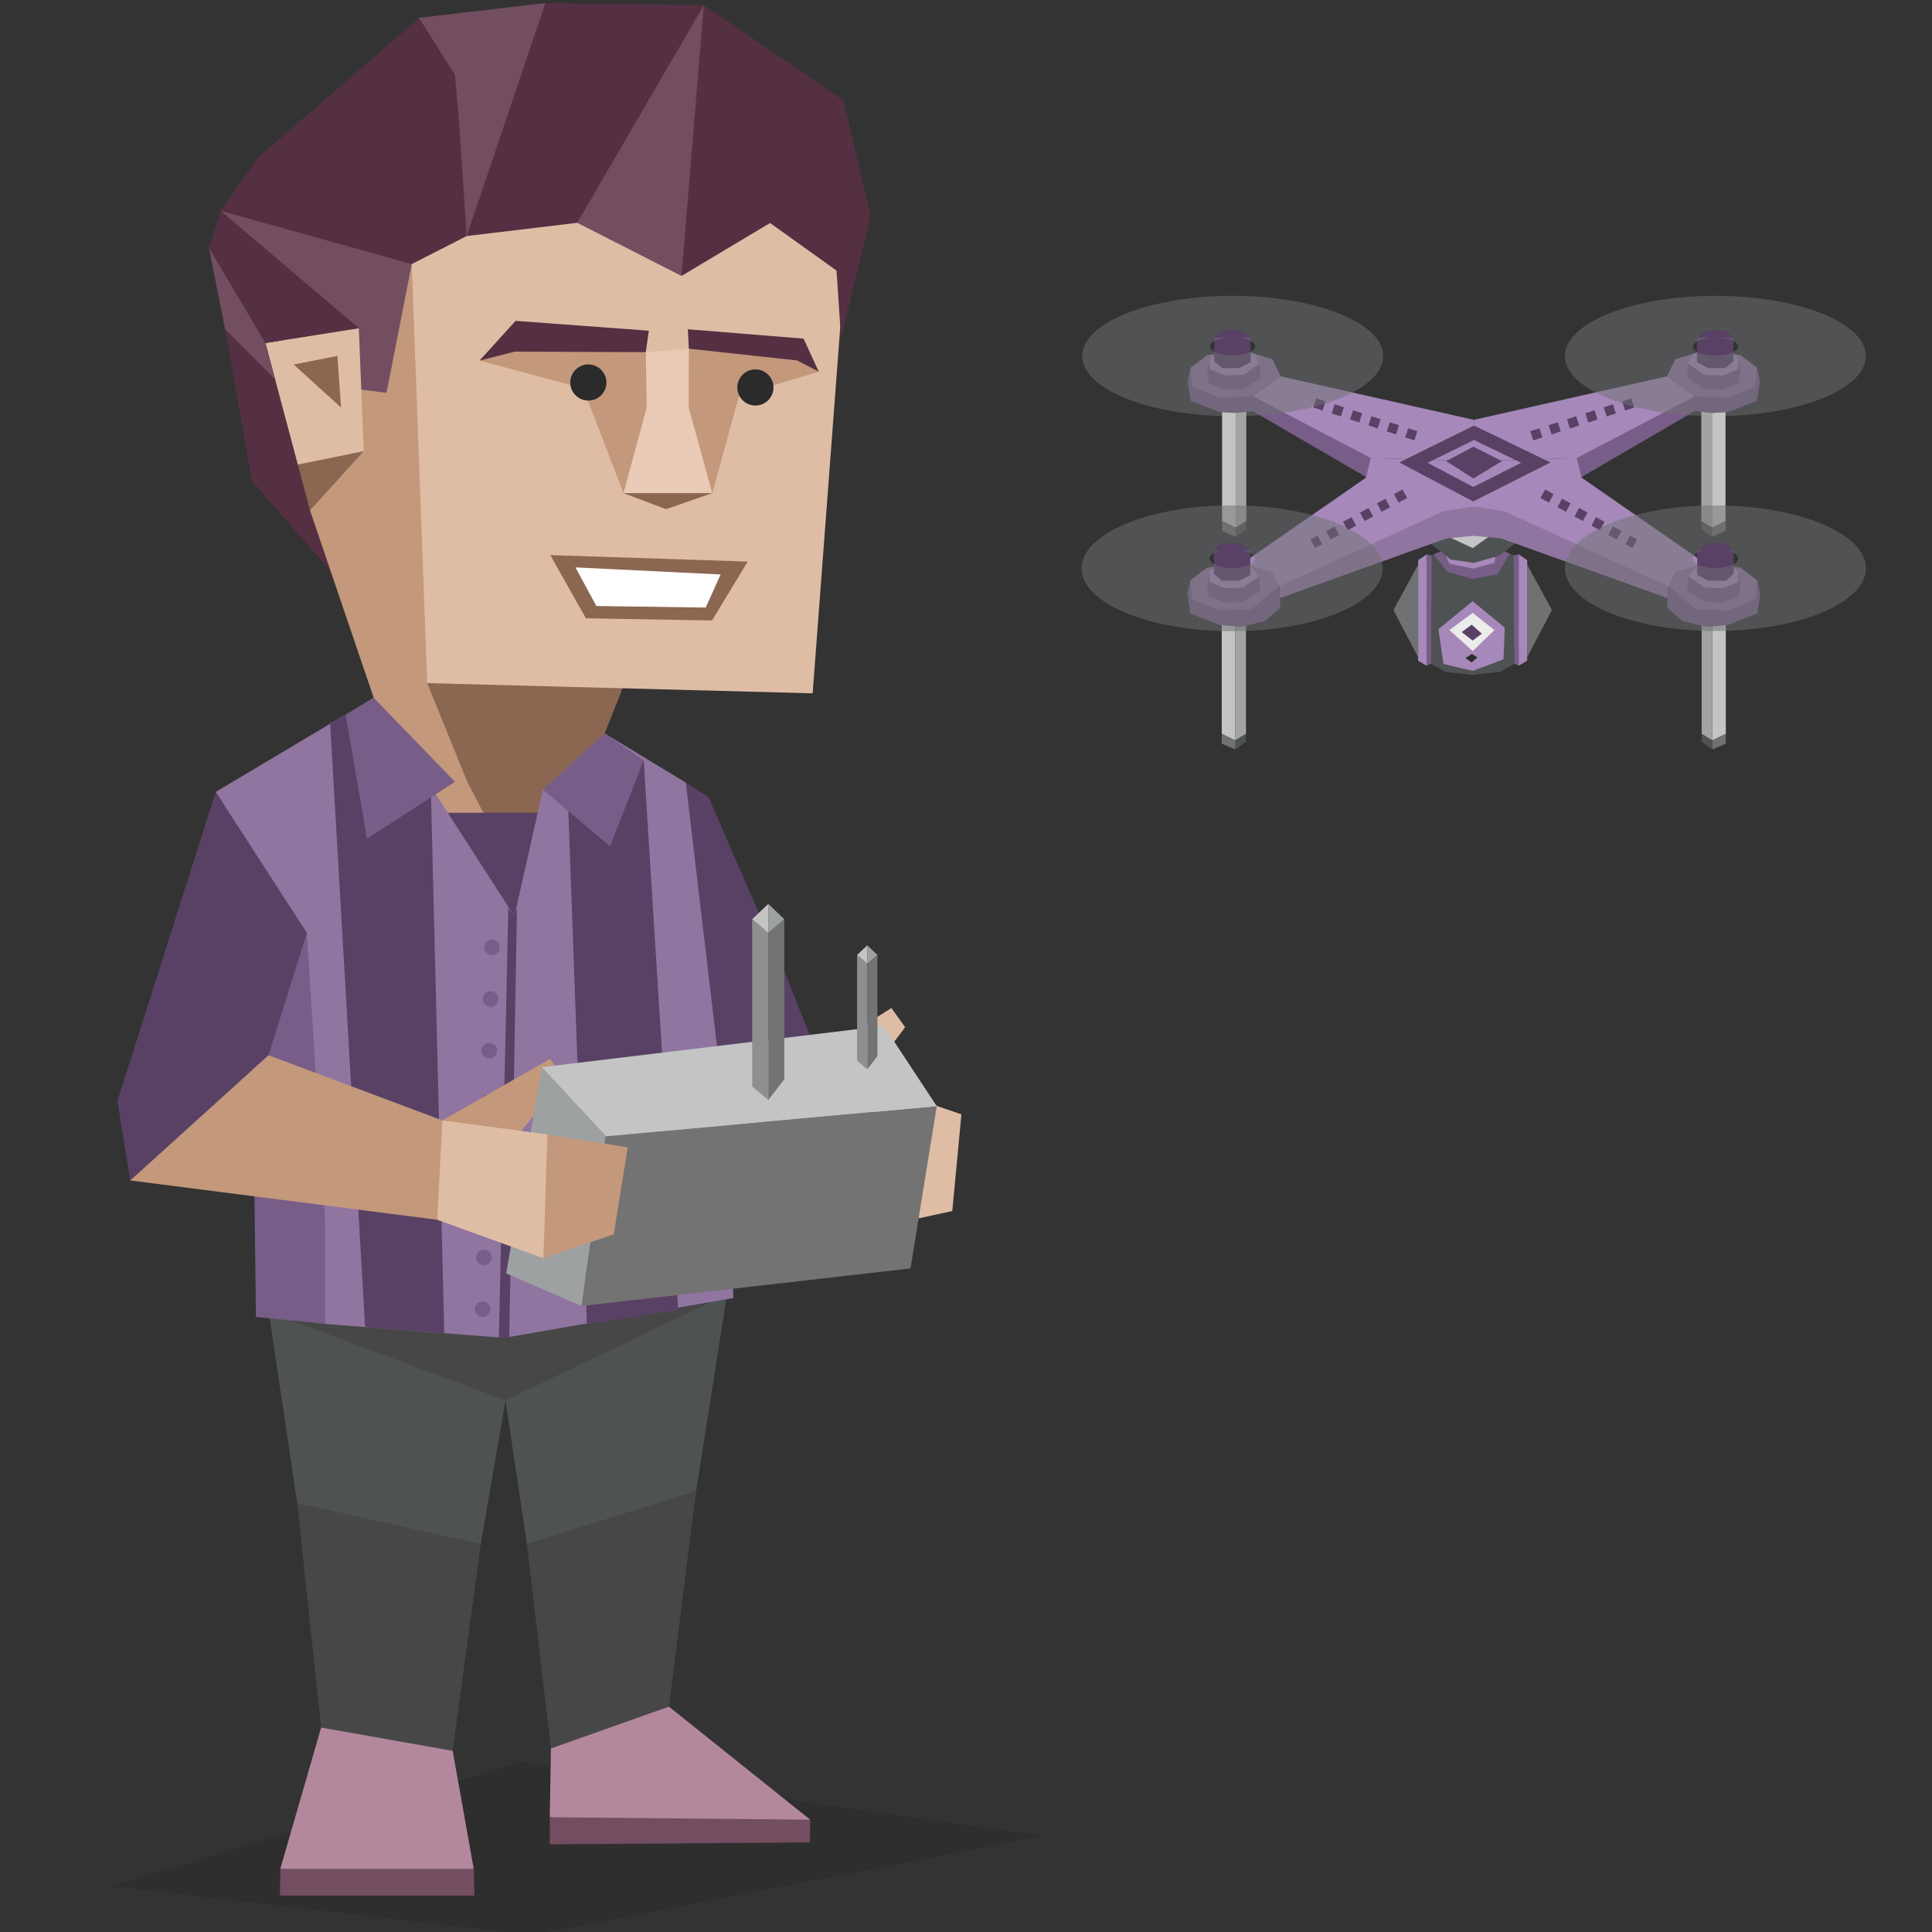 <svg id="illustration" xmlns="http://www.w3.org/2000/svg" viewBox="0 0 400 400"><rect x="0" y="0" width="400" height="400" fill="#333333" stroke="none"/><defs><style>.cls-1{fill:#474747;}.cls-1,.cls-10,.cls-11,.cls-12,.cls-13,.cls-14,.cls-15,.cls-2,.cls-3,.cls-4,.cls-5,.cls-6,.cls-7,.cls-8,.cls-9{fill-rule:evenodd;}.cls-19,.cls-2{fill:#4f5253;}.cls-3{fill:#543042;}.cls-4{opacity:0.1;}.cls-29,.cls-5{fill:#c3987b;}.cls-6{fill:#8b6651;}.cls-17,.cls-7{fill:#594165;}.cls-24,.cls-8{fill:#9075a0;}.cls-18,.cls-9{fill:#785d88;}.cls-10{fill:#b3889d;}.cls-11{fill:#734d60;}.cls-12,.cls-28{fill:#dfbda5;}.cls-13{fill:#e8cab6;}.cls-14{fill:#fff;}.cls-15,.cls-27{fill:#2b2b2b;}.cls-16{fill:#ececeb;}.cls-20{fill:#a688ba;}.cls-21,.cls-26{fill:#6f7173;}.cls-22{fill:#c4c4c4;}.cls-23{fill:#a3a3a3;}.cls-25{fill:none;stroke:#594165;stroke-miterlimit:10;stroke-width:2px;stroke-dasharray:2 2;}.cls-26{opacity:0.51;}.cls-30{fill:#9da1a2;}.cls-31{fill:#737373;}.cls-32{fill:#8f8f8f;}</style></defs><polygon class="cls-1" points="93.72 362.5 99.54 319.66 82.14 282.71 61.53 311.18 66.49 357.67 76.88 370.48 93.72 362.5"/><polygon class="cls-1" points="137.35 247.88 151.83 268.75 150.53 267.99 133.36 282.66 104.66 289.94 66.49 286.78 55.65 271.69 52.99 272.66 106.41 236.04 137.35 247.88"/><polygon class="cls-2" points="104.66 289.94 55.65 271.69 61.53 311.18 99.54 319.66 104.66 289.94"/><polygon class="cls-1" points="138.5 353.34 144.13 308.64 125.15 283.82 109.09 319.66 114.07 362 135.11 370.3 138.5 353.34"/><polygon class="cls-2" points="144.13 308.64 150.53 267.99 104.66 289.94 109.09 319.66 144.13 308.64"/><polygon class="cls-3" points="52.15 99.53 68.49 118.33 67.7 87.65 46.6 68.17 52.15 99.53"/><polygon class="cls-4" points="216.13 380.09 107.84 364.84 23.17 390.52 110.15 400.62 216.13 380.09"/><polygon class="cls-5" points="77.37 144.47 64.18 105.66 54.88 49.51 85.25 54.67 103.82 143.32 104.84 174.24 84.74 169.35 77.37 144.47"/><polygon class="cls-6" points="129.52 140.92 125.2 151.85 105.08 177.92 96.71 161.78 88.45 141.43 129.52 140.92"/><polygon class="cls-7" points="114 168.28 89.91 168.28 106.51 202.54 114 168.28"/><polygon class="cls-8" points="112.4 163.47 106.51 189.7 104.36 276.99 151.83 268.75 150.79 236.55 155.78 199.46 141.99 162.03 125.2 151.85 112.4 163.47"/><polygon class="cls-7" points="140.41 271.25 133.27 157.4 117.57 165.07 121.5 274.1 140.41 271.25"/><polygon class="cls-8" points="104.36 276.99 106.51 189.7 77.37 144.47 44.67 163.95 52.2 208.82 67.32 274.1 104.36 276.99"/><polygon class="cls-9" points="126.31 175.24 112.4 163.47 125.2 151.85 133.27 157.4 126.31 175.24"/><polygon class="cls-9" points="46.6 175.43 52.2 208.82 52.99 272.66 67.32 274.1 67.32 252.86 63.53 193.15 46.6 175.43"/><polygon class="cls-7" points="68.36 149.88 75.86 145.4 89.2 163.29 91.98 276.02 75.59 274.75 68.36 149.88"/><polygon class="cls-7" points="162.41 201.21 146.71 165.08 141.99 162.03 150.86 237.09 169.42 218.69 162.41 201.21"/><polygon class="cls-9" points="75.99 173.64 71.58 148.07 77.37 144.47 94.19 161.86 75.99 173.64"/><polygon class="cls-10" points="167.75 376.75 138.5 353.34 114.07 362 113.82 376.24 141.29 379.04 167.75 376.75"/><polygon class="cls-11" points="167.69 381.46 167.75 376.75 113.82 376.24 113.82 381.84 167.69 381.46"/><polygon class="cls-10" points="98.1 387.05 93.72 362.5 66.49 357.67 58.03 386.92 78.45 391.06 98.1 387.05"/><polygon class="cls-11" points="98.23 392.46 57.96 392.46 58.03 386.92 98.1 386.92 98.23 392.46"/><polygon class="cls-12" points="88.45 141.43 168.25 143.55 176.07 39.8 138.16 18.87 90.33 24.21 85.25 54.67 88.45 141.43"/><polygon class="cls-12" points="74.3 67.96 75.31 93.41 65.7 99.58 61.66 96.18 54.96 71.02 74.3 67.96"/><polygon class="cls-6" points="69.85 73.69 70.61 84.37 60.81 75.47 69.85 73.69"/><polygon class="cls-6" points="75.31 93.41 64.18 105.66 61.66 96.18 75.31 93.41"/><polygon class="cls-3" points="43.26 51.3 54.96 71.02 74.3 67.96 74.06 44.02 45.69 43.64 43.26 51.3"/><polygon class="cls-11" points="74.81 80.68 80.02 81.32 85.25 54.67 71 30.78 45.69 43.64 74.3 67.96 74.81 80.68"/><polygon class="cls-3" points="53.32 32.71 45.69 43.64 85.25 54.67 96.63 48.87 96.41 19.46 89.59 14.12 53.32 32.71"/><polygon class="cls-3" points="87.08 3.48 53.32 32.71 87.14 20.78 95.69 17.47 87.08 3.48"/><polygon class="cls-11" points="96.63 48.87 94.94 24 94.19 15.46 86.74 3.7 112.92 0.62 115.7 23.07 96.63 48.87"/><polygon class="cls-3" points="119.51 46.13 96.63 48.87 112.92 0.62 145.72 1.07 135.02 25.7 119.51 46.13"/><polygon class="cls-11" points="141.1 57.13 119.51 46.13 145.72 1.07 152.56 30.33 141.1 57.13"/><polygon class="cls-3" points="159.43 46.17 141.1 57.13 145.72 1.07 162.88 25.72 159.43 46.17"/><polygon class="cls-3" points="174.55 56.99 159.43 46.17 145.72 1.07 174.66 20.84 174.55 56.99"/><polygon class="cls-3" points="180.25 44.68 174.66 20.84 145.72 1.07 174.55 56.99 177.28 42.29 180.25 44.68"/><polygon class="cls-3" points="174.14 70.18 180.25 44.68 171.55 31.51 174.14 70.18"/><polygon class="cls-5" points="120.72 80.4 129.09 102.1 139.3 98.54 147.47 102.1 153.03 81.9 169.52 76.95 164.06 72.26 147.69 72.01 145.32 70.89 142.62 72.19 138.41 77.89 133.7 72.91 128.88 72.28 108.53 72.09 99.28 74.66 120.72 80.4"/><polygon class="cls-13" points="142.62 72.19 142.59 84.37 147.47 102.1 129.09 102.1 133.89 84.37 133.7 72.91 142.62 72.19"/><polygon class="cls-6" points="147.47 102.1 137.9 105.42 129.09 102.1 147.47 102.1"/><polygon class="cls-6" points="154.8 116.27 113.93 114.93 121.31 128.01 147.42 128.46 154.8 116.27"/><polygon class="cls-14" points="149.2 118.94 146.11 125.79 123.47 125.47 119.14 117.47 149.2 118.94"/><path class="cls-15" d="M156.4,76.48a3.74,3.74,0,1,0,3.74,3.74,3.74,3.74,0,0,0-3.74-3.74"/><path class="cls-15" d="M121.81,75.45a3.74,3.74,0,1,0,3.74,3.74,3.75,3.75,0,0,0-3.74-3.74"/><polygon class="cls-3" points="142.41 68.17 142.62 72.19 165 74.62 169.52 76.95 166.37 70.11 142.41 68.17"/><polygon class="cls-3" points="134.34 68.47 133.7 72.91 106.56 72.8 99.28 74.66 106.74 66.43 134.34 68.47"/><polygon class="cls-7" points="55.6 218.47 26.96 244.4 24.31 227.97 44.67 163.95 63.53 193.15 55.6 218.47"/><line class="cls-16" x1="106.51" y1="189.7" x2="104.36" y2="276.99"/><polygon class="cls-17" points="105.43 277.02 107.04 187.96 106.51 189.7 105.24 187.96 103.29 276.96 105.43 277.02"/><circle class="cls-18" cx="101.86" cy="196.13" r="1.61"/><circle class="cls-18" cx="101.58" cy="206.84" r="1.61"/><circle class="cls-18" cx="101.3" cy="217.54" r="1.61"/><circle class="cls-18" cx="101.02" cy="228.24" r="1.61"/><circle class="cls-18" cx="100.75" cy="238.94" r="1.61"/><circle class="cls-18" cx="100.47" cy="249.65" r="1.61"/><circle class="cls-18" cx="100.19" cy="260.35" r="1.61"/><circle class="cls-18" cx="99.92" cy="271.05" r="1.61"/><polygon class="cls-11" points="46.6 68.17 43.26 51.3 54.96 71.02 56.96 78.52 46.6 68.17"/><g id="drone"><polygon class="cls-19" points="316.19 116.9 313.37 115.02 311.23 114.03 310.22 117.64 304.89 119.08 304.88 119.09 299.58 117.66 298.57 114.05 296.43 115.04 293.61 116.92 292.77 132.62 296.26 137.43 299.26 139.11 304.91 139.74 304.91 139.72 310.54 139.09 313.54 137.41 317.03 132.61 316.19 116.9"/><polygon class="cls-20" points="316.19 115.96 314.42 114.77 314.42 137.83 316.19 136.78 316.19 115.96"/><polygon class="cls-18" points="314.42 114.77 313.37 115.02 313.54 137.41 314.42 137.83 314.42 114.77"/><polygon class="cls-21" points="316.19 116.9 321.31 126.3 316.19 136.04 316.19 116.9"/><polygon class="cls-18" points="298.57 114.05 296.81 114.78 299.66 118.39 304.91 119.87 310.03 118.88 312.59 114.64 311.25 114.05 298.57 114.05"/><polygon class="cls-20" points="299.31 115.04 300.08 116.71 304.91 117.73 309.4 116.54 309.65 115.26 299.31 115.04"/><polygon class="cls-19" points="295.5 111.95 300.29 115.83 305.12 116.54 310.41 115.04 314.18 112.16 304.36 109.14 295.5 111.95"/><polygon class="cls-22" points="299.2 110.78 304.91 113.49 309.4 110.3 303.4 107.91 299.2 110.78"/><polygon class="cls-22" points="354.5 129.55 354.5 153.29 357.31 151.94 357.31 129.39 354.5 129.55"/><polygon class="cls-23" points="354.5 129.55 352.3 129.29 352.3 151.94 354.5 153.29 354.5 129.55"/><polygon class="cls-18" points="350.91 82.05 350.91 85.1 323.5 101.05 324.35 93.56 350.91 82.05"/><polygon class="cls-24" points="304.92 104.83 305.15 110.94 310.82 111.48 345.27 123.84 345.41 121.38 313.36 103.09 304.92 104.83"/><polygon class="cls-22" points="255.76 129.55 255.76 153.29 252.95 151.94 252.95 129.39 255.76 129.55"/><polygon class="cls-23" points="255.76 129.55 257.97 129.29 257.97 151.94 255.76 153.29 255.76 129.55"/><polygon class="cls-18" points="259.36 82.04 259.36 85.1 286.76 101.05 285.92 93.56 259.36 82.04"/><polygon class="cls-24" points="305.35 104.83 305.12 110.94 299.44 111.48 265 123.83 264.85 121.38 296.91 103.09 305.35 104.83"/><polygon class="cls-20" points="305.35 104.83 305.37 103.34 305.22 95.48 283.8 94.81 282.82 98.89 255.09 118.11 264.85 121.38 298.81 105.85 305.35 104.83"/><polygon class="cls-20" points="259.36 82.04 265.14 77.91 305.12 86.92 305.22 95.48 283.8 94.81 259.36 82.04"/><line class="cls-25" x1="293.14" y1="90.23" x2="270.86" y2="82.97"/><line class="cls-25" x1="290.84" y1="102.22" x2="271.8" y2="112.57"/><polygon class="cls-18" points="259.36 82.04 259.36 85.1 255.83 85.51 252.54 85.33 246.52 82.99 245.89 78.9 246.52 76.11 259.36 82.04"/><polygon class="cls-24" points="265.14 77.91 263.43 74.35 257.14 72.47 249.96 73.5 246.52 76.11 246.84 80.02 252.54 82.36 259.36 82.04 265.14 77.91"/><polygon class="cls-18" points="257.5 77.58 260.73 75.27 261.05 78.19 257.5 80.58 253.69 80.71 250.33 79.4 249.97 77.11 250.33 74.27 257.5 77.58"/><polygon class="cls-20" points="260.73 75.27 259.77 73.29 256.26 72.23 252.25 72.81 250.33 74.27 250.5 76.45 253.69 77.76 257.5 77.58 260.73 75.27"/><polygon class="cls-17" points="258.94 74.98 258.94 69.9 256.67 68.55 253.02 68.55 251.38 69.95 251.38 74.76 253.02 76.2 256.61 76.2 258.94 74.98"/><path class="cls-26" d="M224.05,73.71c0,6.88,13.95,12.46,31.16,12.46s31.17-5.58,31.17-12.46-14-12.46-31.17-12.46S224.05,66.83,224.05,73.71Zm26.49-2c0-1,2.09-1.86,4.67-1.86s4.68.83,4.68,1.86-2.09,1.87-4.68,1.87S250.54,72.79,250.54,71.75Z"/><polygon class="cls-17" points="258.94 69.9 256.94 68.44 252.95 68.44 251.38 69.95 258.94 69.9"/><polygon class="cls-22" points="255.83 85.51 255.83 109.25 253.02 107.9 253.02 85.35 255.83 85.51"/><polygon class="cls-23" points="255.83 85.51 258.03 85.25 258.03 107.9 255.83 109.25 255.83 85.51"/><polygon class="cls-21" points="255.83 109.25 255.83 111.14 253.02 109.92 253.02 107.9 255.83 109.25"/><polygon class="cls-18" points="259.29 126.08 264.85 121.38 265.07 125.84 261.9 128.59 256.87 129.8 252.48 129.37 246.46 127.03 245.82 122.94 246.46 120.15 259.29 126.08"/><polygon class="cls-19" points="255.83 109.25 258.03 107.9 258.03 109.52 255.83 111.14 255.83 109.25"/><polygon class="cls-24" points="264.85 121.38 263.36 118.39 257.07 116.51 249.89 117.54 246.46 120.15 246.77 124.06 252.48 126.4 259.29 126.08 264.85 121.38"/><polygon class="cls-18" points="257.43 121.63 260.66 119.31 260.98 122.23 257.43 124.62 253.63 124.75 250.26 123.44 249.91 121.16 250.26 118.31 257.43 121.63"/><polygon class="cls-20" points="260.66 119.31 258.87 117.08 256.19 116.27 252.18 116.85 250.26 118.31 250.44 120.49 253.63 121.8 257.43 121.63 260.66 119.31"/><polygon class="cls-17" points="258.87 119.03 258.87 113.94 256.6 112.59 252.95 112.59 251.32 113.99 251.32 118.8 252.95 120.24 256.55 120.24 258.87 119.03"/><path class="cls-26" d="M223.93,117.68c0,7.21,13.95,13,31.16,13s31.17-5.84,31.17-13-14-13.05-31.17-13.05S223.93,110.48,223.93,117.68Zm26.49-2.05c0-1.08,2.09-1.95,4.67-1.95s4.68.87,4.68,1.95-2.1,2-4.68,2S250.42,116.71,250.42,115.63Z"/><polygon class="cls-17" points="258.87 113.94 256.88 112.48 252.89 112.48 251.32 113.99 258.87 113.94"/><polygon class="cls-21" points="255.76 153.29 255.76 155.18 252.95 153.97 252.95 151.94 255.76 153.29"/><polygon class="cls-19" points="255.76 153.29 257.97 151.94 257.97 153.56 255.76 155.18 255.76 153.29"/><polygon class="cls-20" points="304.92 104.83 304.9 103.34 305.05 95.49 326.46 94.82 327.45 98.89 355.17 118.11 345.41 121.38 311.46 105.85 304.92 104.83"/><polygon class="cls-20" points="350.91 82.05 345.13 77.91 305.15 86.92 305.05 95.49 326.46 94.82 350.91 82.05"/><polygon class="cls-17" points="299.41 95.47 305.06 92.48 310.96 95.47 305.06 99.07 299.41 95.47"/><path class="cls-17" d="M305,103.82,289.7,95.74l15.48-7.63L321,95.75Zm-9.44-8,9.48,5,9.91-5-9.79-4.72Z"/><line class="cls-25" x1="317.13" y1="90.23" x2="339.4" y2="82.98"/><line class="cls-25" x1="319.42" y1="102.22" x2="338.47" y2="112.57"/><polygon class="cls-18" points="350.91 82.05 350.91 85.1 354.44 85.51 357.72 85.33 363.75 82.99 364.38 78.9 363.75 76.11 350.91 82.05"/><polygon class="cls-24" points="345.13 77.91 346.84 74.36 353.13 72.47 360.31 73.5 363.75 76.11 363.43 80.02 357.72 82.36 350.91 82.05 345.13 77.91"/><polygon class="cls-18" points="352.77 77.58 349.54 75.27 349.21 78.19 352.77 80.58 356.57 80.71 359.94 79.4 360.29 77.11 359.94 74.27 352.77 77.58"/><polygon class="cls-20" points="349.54 75.27 350.49 73.29 354 72.23 358.02 72.81 359.94 74.27 359.76 76.45 356.57 77.76 352.77 77.58 349.54 75.27"/><polygon class="cls-17" points="351.33 74.98 351.33 69.9 353.6 68.55 357.25 68.55 358.88 69.95 358.88 74.76 357.25 76.2 353.65 76.2 351.33 74.98"/><path class="cls-26" d="M355.16,61.25C338,61.25,324,66.83,324,73.71S338,86.17,355.16,86.17s31.16-5.58,31.16-12.46S372.37,61.25,355.16,61.25Zm0,12.37c-2.58,0-4.67-.83-4.67-1.86s2.09-1.87,4.67-1.87,4.68.83,4.68,1.87S357.74,73.62,355.16,73.62Z"/><polygon class="cls-17" points="351.33 69.9 353.32 68.44 357.31 68.44 358.88 69.95 351.33 69.9"/><polygon class="cls-22" points="354.44 85.51 354.44 109.25 357.25 107.9 357.25 85.35 354.44 85.51"/><polygon class="cls-23" points="354.44 85.51 352.23 85.25 352.23 107.9 354.44 109.25 354.44 85.51"/><polygon class="cls-21" points="354.44 109.25 354.44 111.14 357.25 109.92 357.25 107.9 354.44 109.25"/><polygon class="cls-18" points="350.97 126.09 345.41 121.38 345.19 125.84 348.37 128.59 353.4 129.8 357.79 129.37 363.81 127.03 364.44 122.94 363.81 120.15 350.97 126.09"/><polygon class="cls-19" points="354.44 109.25 352.23 107.9 352.23 109.52 354.44 111.14 354.44 109.25"/><polygon class="cls-24" points="345.41 121.38 346.9 118.4 353.19 116.51 360.38 117.54 363.81 120.15 363.49 124.06 357.79 126.4 350.97 126.09 345.41 121.38"/><polygon class="cls-18" points="352.83 121.63 349.61 119.31 349.28 122.23 352.83 124.62 356.64 124.75 360 123.44 360.36 121.16 360 118.31 352.83 121.63"/><polygon class="cls-20" points="349.61 119.31 351.39 117.08 354.07 116.28 358.08 116.85 360 118.31 359.83 120.5 356.64 121.8 352.83 121.63 349.61 119.31"/><polygon class="cls-17" points="351.39 119.03 351.39 113.94 353.67 112.59 357.31 112.59 358.95 113.99 358.95 118.8 357.31 120.24 353.72 120.24 351.39 119.03"/><path class="cls-26" d="M355.17,104.64c-17.21,0-31.16,5.84-31.16,13s13.95,13,31.16,13,31.16-5.84,31.16-13S372.38,104.64,355.17,104.64Zm0,13c-2.58,0-4.67-.87-4.67-2s2.09-2,4.67-2,4.68.87,4.68,2S357.75,117.59,355.17,117.59Z"/><polygon class="cls-17" points="351.39 113.94 353.39 112.48 357.38 112.48 358.95 113.99 351.39 113.94"/><polygon class="cls-21" points="354.5 153.29 354.5 155.18 357.31 153.97 357.31 151.94 354.5 153.29"/><polygon class="cls-20" points="297.81 130.28 304.89 124.46 311.54 129.96 311.29 136.51 304.91 138.9 298.86 137.46 297.81 130.28"/><polygon class="cls-19" points="354.5 153.29 352.3 151.94 352.3 153.56 354.5 155.18 354.5 153.29"/><polygon class="cls-16" points="300.08 130.45 304.91 126.88 309.4 130.45 304.91 134.8 300.08 130.45"/><polygon class="cls-17" points="304.7 129.33 302.64 130.87 304.89 132.62 306.8 131.21 304.7 129.33"/><polygon class="cls-27" points="303.4 136.27 304.74 135.39 305.88 136.13 304.68 137.15 303.4 136.27"/><polygon class="cls-20" points="293.61 115.97 295.38 114.78 295.38 137.85 293.61 136.79 293.61 115.97"/><polygon class="cls-18" points="295.38 114.78 296.43 115.04 296.26 137.43 295.38 137.85 295.38 114.78"/><polygon class="cls-21" points="293.61 116.92 288.49 126.31 293.61 136.06 293.61 116.92"/></g><polygon class="cls-28" points="199.05 230.72 197.16 250.73 184.86 253.4 178.51 232.85 184.7 225.78 199.05 230.72"/><polygon class="cls-28" points="184.56 208.7 161.25 223.44 161.25 229.24 177.38 225.93 187.4 212.68 184.56 208.7"/><polygon class="cls-29" points="113.9 219.22 91.59 231.97 98.79 236.28 107.72 234.45 116.74 223.21 113.9 219.22"/><polygon class="cls-30" points="112.21 220.94 104.8 263.65 120.4 270.39 125.43 235.28 112.21 220.94"/><polygon class="cls-31" points="120.4 270.39 125.43 235.28 193.95 229.02 188.51 262.62 120.4 270.39"/><polygon class="cls-29" points="129.96 237.55 127.07 255.56 112.51 260.5 107.16 241.94 113.34 234.88 129.96 237.55"/><polygon class="cls-28" points="90.51 252.54 112.51 260.5 113.34 234.88 91.59 231.97 88.28 242.39 90.51 252.54"/><polygon class="cls-29" points="55.6 218.47 91.59 231.97 90.51 252.54 26.96 244.4 55.6 218.47"/><polygon class="cls-22" points="112.21 220.94 125.43 235.28 193.95 229.02 183 212.41 112.21 220.94"/><polygon class="cls-32" points="155.73 224.93 155.73 190.31 159.07 193.15 159.07 227.75 155.73 224.93"/><polygon class="cls-31" points="159.07 193.15 162.38 190.31 162.38 223.44 159.07 227.75 159.07 193.15"/><polygon class="cls-22" points="155.73 190.31 159.07 187.14 159.07 193.15 155.73 190.31"/><polygon class="cls-30" points="159.07 193.15 159.07 187.14 162.38 190.31 159.07 193.15"/><polygon class="cls-32" points="177.45 219.59 177.45 197.72 179.57 199.51 179.57 221.38 177.45 219.59"/><polygon class="cls-31" points="179.57 199.51 181.66 197.72 181.66 218.65 179.57 221.38 179.57 199.51"/><polygon class="cls-22" points="177.45 197.72 179.57 195.72 179.57 199.51 177.45 197.72"/><polygon class="cls-30" points="179.57 199.51 179.57 195.72 181.66 197.72 179.57 199.51"/></svg>